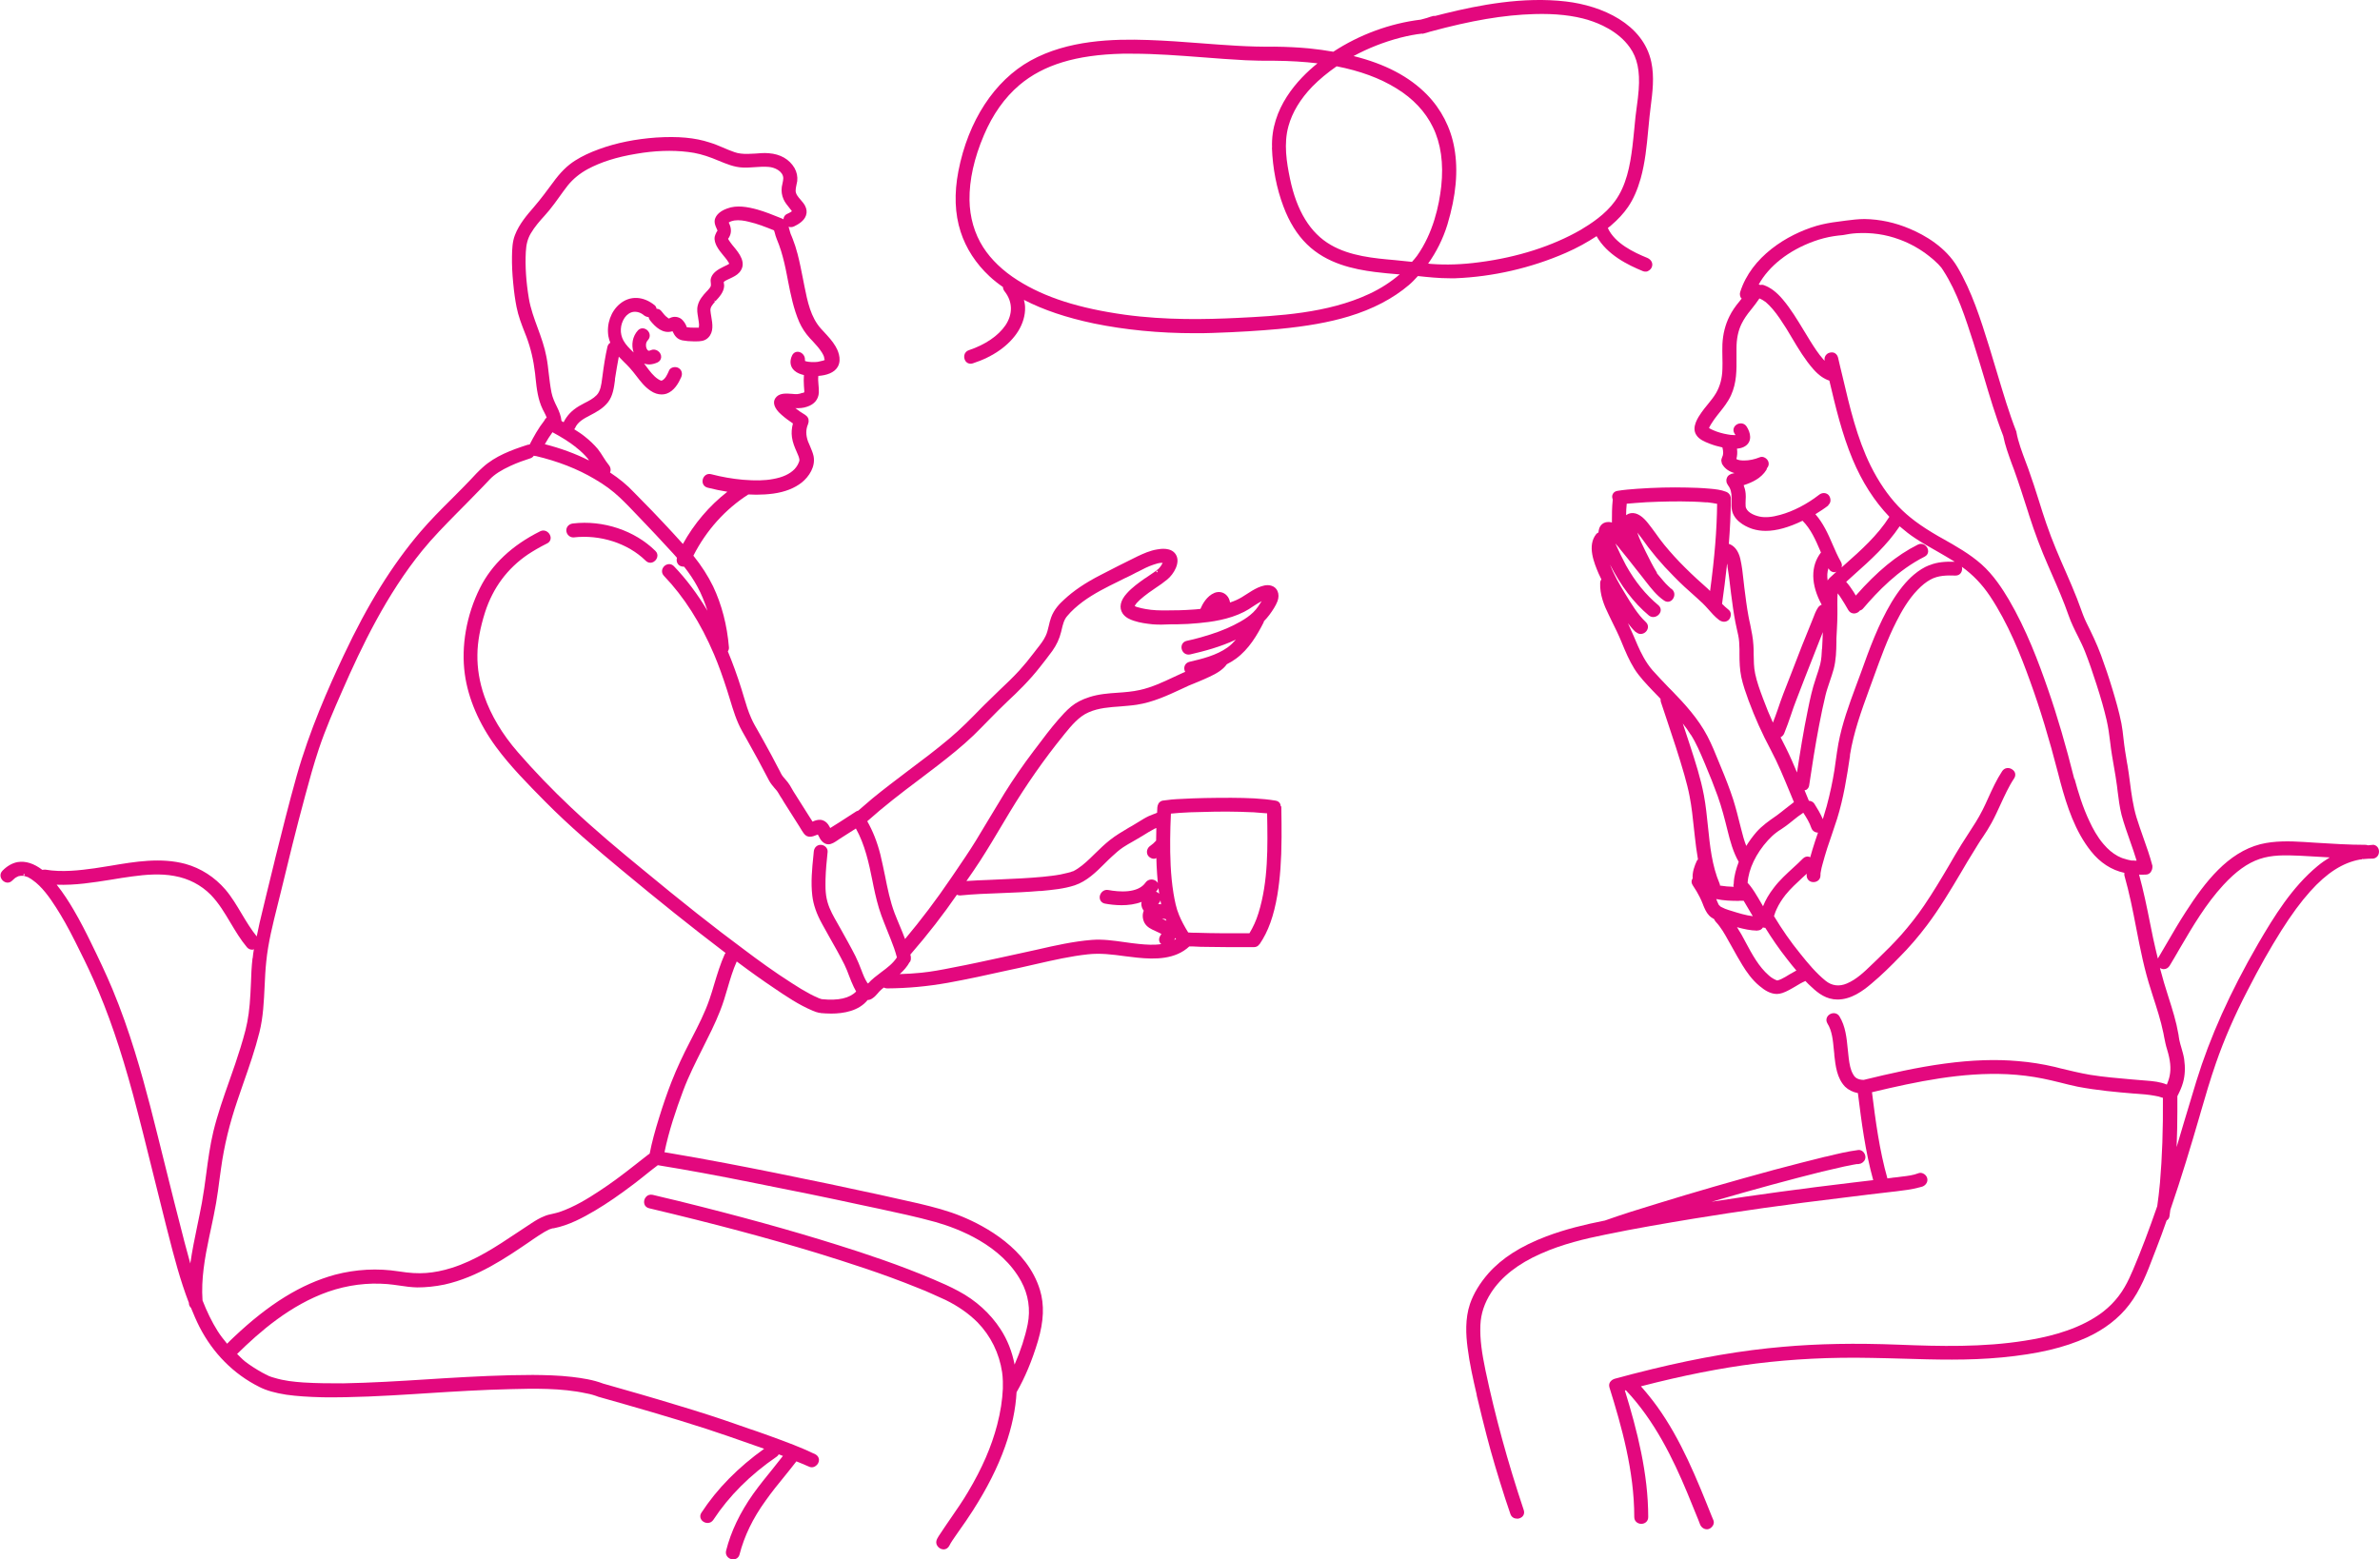 <?xml version="1.0" encoding="UTF-8"?>
<svg xmlns="http://www.w3.org/2000/svg" version="1.1" viewBox="0 0 192.73 126.3">
  <!-- Generator: Adobe Illustrator 29.5.1, SVG Export Plug-In . SVG Version: 2.1.0 Build 141)  -->
  <defs>
    <style>
      .st0 {
        fill: #e3087e;
      }
    </style>
  </defs>
  <g id="Layer_1" focusable="false">
    <path class="st0" d="M129.29,19.13c.84,1.5,2.52,2.33,3.77,2.84.06.02.12.03.18.03.07,0,.15,0,.22-.05.15-.07.28-.21.32-.37.08-.28-.07-.55-.38-.69-1.11-.45-2.63-1.18-3.2-2.42.08-.07.18-.14.26-.21.55-.47,1.02-.97,1.38-1.5.43-.63.76-1.39,1.02-2.3.36-1.29.49-2.63.61-3.92.04-.38.07-.75.11-1.12.03-.26.06-.52.09-.77.15-1.19.31-2.41.05-3.63-.66-3.09-4-4.56-6.91-4.9-3.49-.41-7.07.3-9.8.97-.28.07-.54.13-.79.2-.03,0-.09,0-.14,0-.18.04-.35.1-.52.16l-.07.02c-.15.04-.3.08-.44.12-2.48.3-4.96,1.21-7.08,2.6-.63-.11-1.27-.2-1.96-.27-.86-.08-1.78-.13-2.8-.14h-.03c-2,.03-4.02-.13-5.98-.28-1.38-.11-2.8-.21-4.21-.26-2.86-.1-6.52,0-9.54,1.67-2.92,1.62-5.05,4.88-5.84,8.95-.35,1.81-.29,3.46.18,4.91.43,1.34,1.24,2.59,2.34,3.61.33.31.7.6,1.09.87,0,.13.05.25.14.36.65.83.67,1.83.06,2.74-.59.86-1.64,1.57-2.95,2.01-.2.06-.34.21-.38.41-.04.2.02.43.18.57.09.08.21.12.33.12.06,0,.12-.01.18-.03,1.65-.53,2.96-1.46,3.68-2.62.37-.6.57-1.28.55-1.91,0-.2-.04-.4-.09-.61,1.56.81,3.43,1.44,5.66,1.91,2.53.52,5.28.79,8.18.79.46,0,.92,0,1.38-.02,2.14-.07,3.85-.18,5.4-.32,2.28-.22,4.09-.54,5.68-1.02,1.95-.59,3.59-1.45,4.88-2.55.26-.22.49-.47.72-.72.84.09,1.7.18,2.59.18.14,0,.29,0,.43,0,3.05-.12,6.15-.83,8.96-2.06.92-.4,1.74-.86,2.49-1.35h0ZM128.62,1.62c.85.26,2.42.89,3.36,2.22.61.85.83,1.91.72,3.42-.03.45-.09.9-.15,1.34-.04.29-.08.58-.11.86-.04.34-.07.68-.1,1.02-.05.47-.09.94-.15,1.41-.19,1.54-.49,3.14-1.41,4.4-.78,1.08-1.96,1.84-2.78,2.33-2.28,1.31-5.11,2.22-8.2,2.62-1.41.19-2.68.23-3.88.14-.09,0-.18-.02-.27-.03.66-.93,1.2-1.99,1.56-3.16.7-2.33.89-4.36.56-6.21-.29-1.64-1.06-3.13-2.22-4.32-1.43-1.46-3.4-2.49-5.94-3.12,1.17-.63,2.45-1.14,3.8-1.49.63-.16,1.21-.27,1.76-.33v.02s.14-.03.14-.03c.17-.04.33-.09.48-.14,3.35-.91,5.97-1.36,8.46-1.43,1.72-.05,3.15.11,4.38.48h0ZM114.34,21.21c-.46-.05-.91-.1-1.37-.14-1.7-.15-3.63-.32-5.2-1.23-1.66-.95-2.77-2.76-3.31-5.38-.27-1.31-.52-2.82-.12-4.25.31-1.12.96-2.19,1.93-3.2.58-.59,1.25-1.14,1.97-1.64,1.89.37,3.49.95,4.86,1.8,1.33.82,2.32,1.87,2.93,3.12.65,1.32.88,2.94.68,4.8-.17,1.55-.65,3.78-1.96,5.63-.12.17-.27.33-.41.49h0ZM103,11.96c.06,1.67.38,3.31.93,4.76.47,1.26,1.11,2.29,1.9,3.06,1.61,1.58,3.79,2.03,5.51,2.25.63.08,1.28.14,1.91.19.03,0,.07,0,.1,0-.71.61-1.53,1.15-2.48,1.59-3.38,1.58-7.42,1.78-10.66,1.94-2.49.12-5.79.2-9.13-.26-3.72-.52-6.48-1.4-8.67-2.79-1.19-.75-2.15-1.67-2.79-2.67-.71-1.11-1.09-2.43-1.11-3.83-.02-1.62.37-3.39,1.17-5.26.71-1.67,1.67-3.03,2.87-4.05,1.94-1.64,4.59-2.45,8.34-2.54.27,0,.54,0,.81,0,1.9,0,3.81.15,5.67.29,1.14.09,2.33.18,3.5.24.68.03,1.5.05,2.33.04,1.26.01,2.42.08,3.49.21-1.58,1.27-3.8,3.63-3.68,6.83Z"/>
    <path class="st0" d="M103.69,65.27s0-.08,0-.11c-.06-.17-.2-.28-.39-.31-1.14-.19-2.3-.22-3.59-.23-1.51,0-2.83.02-4.03.09-.58.02-1.08.07-1.54.14-.13.03-.25.11-.33.24-.01.01-.01.03-.02.05-.01.02-.02.05-.03.08-.02.04-.03.08-.03.13,0,.02,0,.03-.01.04,0,.15-.01.29-.02.44-.1.04-.19.09-.3.12-.12.05-.25.1-.37.15-.28.13-.55.3-.81.46-.09.06-.19.11-.28.17-.17.11-.35.21-.53.31-.52.31-1.05.62-1.53,1-.43.34-.82.72-1.2,1.09-.13.13-.26.26-.4.39-.38.36-.86.8-1.4,1.06-.03,0-.07,0-.09.02-.02,0-.05.02-.07.03-.09.02-.17.05-.27.07-.19.05-.38.09-.57.13-.47.09-.97.14-1.44.19-1.16.11-2.34.16-3.48.21-.29.01-.58.02-.87.04-.6.02-1.22.05-1.83.09.37-.52.74-1.07,1.1-1.62.64-.99,1.25-2.02,1.84-3.01l.55-.92c1.36-2.25,2.82-4.34,4.34-6.21l.11-.14c.57-.7,1.17-1.43,1.97-1.77.8-.35,1.69-.41,2.55-.47.44-.04.9-.07,1.35-.14,1.29-.2,2.46-.74,3.58-1.26.2-.09.4-.18.6-.28.26-.11.52-.22.78-.32.31-.13.62-.26.93-.41.51-.24,1.06-.54,1.39-1.01.26-.13.51-.28.74-.45,1.05-.77,1.72-1.92,2.24-2.94.01-.03.01-.06.02-.09.16-.17.31-.33.44-.51.28-.38.51-.73.66-1.11.11-.29.11-.59,0-.83-.09-.2-.25-.35-.47-.42-.38-.13-.77,0-1.1.14-.33.15-.63.34-.92.53-.27.18-.53.34-.81.47-.18.09-.36.14-.54.21-.04-.22-.12-.42-.28-.58-.25-.26-.62-.34-.98-.2-.63.26-.98.92-1.14,1.3-.25.03-.5.05-.71.06-.66.05-1.33.06-1.9.06-.67.01-1.24,0-1.83-.11-.21-.04-.43-.08-.65-.15-.06-.01-.11-.03-.14-.05-.04,0-.07-.03-.09-.05h0c.1-.19.21-.3.41-.49.23-.2.46-.39.71-.57.18-.13.37-.26.56-.39.32-.21.65-.44.95-.69.53-.43,1.11-1.39.69-2.04-.37-.58-1.22-.45-1.49-.4-.59.09-1.13.34-1.6.56l-.08.04c-.95.47-1.94.96-2.89,1.46-1.27.65-2.21,1.29-2.96,1.99-.4.36-.84.82-1.07,1.46-.08.22-.14.45-.19.68-.07.29-.13.56-.25.81-.18.39-.46.74-.73,1.08-.08.1-.16.2-.23.3-.41.54-.77.98-1.16,1.41-.52.57-1.09,1.11-1.64,1.63-.39.38-.8.77-1.19,1.16l-.24.24c-.83.85-1.69,1.73-2.62,2.51-1.07.9-2.21,1.76-3.32,2.59-.96.73-1.96,1.48-2.91,2.26-.34.29-.74.63-1.14.98-.05.02-.11.03-.16.06-.44.29-.89.58-1.33.86-.26.17-.52.33-.78.49h0s-.03-.07-.05-.1c-.14-.28-.34-.46-.56-.53-.24-.08-.48-.02-.65.04l-.17.07-.28-.44c-.32-.5-.64-1.01-.96-1.52-.2-.31-.41-.64-.6-.99-.1-.17-.23-.32-.36-.47-.14-.15-.26-.3-.35-.47l-.1-.2c-.23-.44-.46-.88-.69-1.31-.19-.35-.38-.69-.57-1.04l-.25-.45c-.07-.13-.15-.26-.22-.39-.2-.35-.42-.72-.58-1.09-.25-.55-.43-1.15-.6-1.72-.06-.21-.12-.42-.19-.63-.35-1.12-.72-2.13-1.11-3.07.06-.09.1-.2.09-.32-.15-1.8-.58-3.46-1.28-4.94-.41-.84-.94-1.67-1.6-2.49,1.05-2.06,2.58-3.76,4.45-4.96,0,0,.01,0,.02,0,.21,0,.42.02.62.02.48,0,.95-.03,1.39-.09.94-.13,1.72-.44,2.3-.9.58-.47,1.13-1.28.95-2.15-.06-.27-.17-.51-.27-.76-.06-.14-.12-.28-.18-.42-.18-.51-.18-.96,0-1.38.02-.05.03-.1.04-.15,0,0,0-.03.01-.04,0-.04,0-.08,0-.11,0-.04,0-.08-.01-.12,0-.03-.02-.06-.04-.09-.01-.03-.02-.06-.05-.09-.04-.06-.09-.1-.15-.14,0-.01-.01-.01-.02-.02-.33-.2-.58-.37-.8-.55.31.01.63,0,.96-.12.58-.19.91-.6.94-1.14.01-.23-.01-.44-.03-.65-.02-.24-.04-.47-.01-.7.66-.05,1.29-.25,1.57-.74.37-.64-.04-1.43-.18-1.66-.25-.43-.6-.8-.93-1.16-.09-.09-.17-.18-.25-.27-.83-.92-1.09-2.2-1.34-3.45l-.12-.61c-.13-.65-.26-1.33-.43-1.98-.12-.46-.25-.86-.4-1.24-.03-.06-.06-.13-.08-.2-.06-.13-.11-.25-.14-.38-.02-.08-.04-.15-.06-.22-.01-.06-.03-.11-.05-.17.14.04.29.04.44-.03.36-.17.82-.45.97-.89.09-.26.06-.52-.08-.79-.09-.17-.22-.32-.35-.47-.21-.24-.41-.47-.41-.75,0-.14.03-.28.06-.43.03-.11.05-.23.07-.34.04-.36-.03-.72-.22-1.06-.42-.71-1.14-1.13-2.1-1.2-.36-.03-.73,0-1.08.03-.39.02-.79.05-1.17,0-.34-.03-.67-.17-1-.3l-.45-.19c-.35-.15-.71-.3-1.08-.41-1.18-.39-2.55-.51-4.31-.4-1.68.12-3.24.43-4.63.94-.75.27-1.38.57-1.92.91-.67.42-1.23.98-1.83,1.81-.48.65-.99,1.34-1.56,2-.52.6-1.17,1.35-1.51,2.24-.21.54-.23,1.13-.24,1.75-.01.64.02,1.35.1,2.15.07.76.16,1.37.27,1.93.14.72.41,1.42.67,2.08l.13.33c.35.93.57,1.87.7,2.96l.04.39c.09.85.19,1.73.58,2.53.04.07.07.14.11.21.08.15.15.3.21.45-.09.07-.15.15-.19.25-.49.62-.86,1.3-1.19,1.94-.06,0-.13,0-.2.03-1.27.41-2.59.9-3.59,1.81-.35.31-.68.66-.99,1-.18.19-.35.37-.53.55-.35.36-.7.71-1.05,1.06-.84.83-1.7,1.7-2.48,2.61-2.3,2.7-4.28,5.89-6.23,10.04-1.22,2.59-2.75,6.04-3.8,9.75-.63,2.24-1.19,4.5-1.72,6.62l-.11.46c-.39,1.58-.79,3.22-1.17,4.82-.09.39-.16.74-.23,1.09-.46-.57-.84-1.2-1.21-1.82-.4-.67-.81-1.37-1.33-1.98-.87-1.01-1.98-1.72-3.22-2.07-2-.54-4.08-.19-6.09.15-.43.07-.85.14-1.27.2-1.23.17-2.65.34-4,.11-.08,0-.16,0-.24.02-.68-.52-1.36-.74-2.01-.63-.43.08-.85.32-1.22.7-.25.26-.18.59.02.79.2.2.53.26.78,0,.15-.15.24-.23.44-.32l.04-.02s.04,0,.06-.02c.01,0,.03,0,.01,0,.03,0,.08,0,.12-.02h.26c.08.03.16.05.24.08.01,0,.03,0,.06.02.02,0,.03,0,.05.02.03.02.05.03.07.04.09.05.18.1.27.17.76.52,1.4,1.42,1.91,2.22.5.78.99,1.64,1.57,2.8.46.92,1,1.99,1.48,3.08,1.18,2.64,2.19,5.59,3.19,9.28.57,2.13,1.11,4.3,1.63,6.41.34,1.39.69,2.78,1.04,4.17l.17.66c.48,1.89.98,3.81,1.69,5.65,0,.02,0,.04,0,.06.01.14.08.25.17.34.21.51.42,1.02.67,1.51,1.1,2.16,2.78,3.85,4.86,4.89.59.3,1.29.49,2.18.63.85.12,1.76.18,2.96.21,2.48.03,4.97-.11,7.38-.26l1.09-.07c2.2-.14,4.48-.28,6.72-.33,1.84-.05,4.14-.1,6.14.34.35.06.69.16,1.02.29h.01c2.93.83,5.81,1.65,8.68,2.58,1.15.37,2.3.78,3.42,1.17.42.14.85.3,1.28.45-2.09,1.5-3.81,3.23-5.08,5.18-.11.16-.12.35-.04.51.09.18.29.31.51.32h.03c.19,0,.36-.09.47-.26,1.26-1.92,2.98-3.64,5.11-5.1.08-.05.14-.12.18-.2.11.05.23.09.34.13-.28.35-.56.71-.83,1.05-.53.65-1.08,1.33-1.58,2.03-1.06,1.5-1.8,3.04-2.19,4.59-.09.36.15.62.42.69.05,0,.1.02.15.02.23,0,.45-.13.52-.41.38-1.47,1.06-2.9,2.11-4.35.48-.68,1.01-1.34,1.53-1.97.32-.39.64-.8.96-1.21.33.14.66.26.98.41.09.05.18.07.26.07.11,0,.21-.03.31-.1.18-.11.29-.32.28-.52-.01-.18-.12-.34-.29-.43-1.15-.56-2.38-1.01-3.56-1.44l-.61-.22c-.38-.14-.77-.27-1.16-.4-.37-.13-.75-.26-1.12-.39-1.39-.49-2.93-.99-4.84-1.56-1.89-.58-3.79-1.12-5.9-1.72-.81-.31-1.68-.44-2.51-.54-1.1-.13-2.22-.15-3.18-.16-2.4,0-4.85.13-7.21.27l-1.42.09c-2.21.14-4.49.28-6.74.32-1.02,0-2.12,0-3.21-.07-.81-.06-1.54-.13-2.36-.38-.15-.03-.31-.1-.45-.15h0s-.04-.02-.06-.03l-.05-.03c-.1-.04-.19-.09-.28-.14l-.12-.06c-.55-.31-1.02-.61-1.43-.93-.22-.18-.41-.39-.62-.59,1.85-1.82,4.31-3.96,7.37-5.04,1.59-.55,3.2-.75,4.8-.62.32.03.65.07.97.12.47.07.95.14,1.44.15.7,0,1.43-.07,2.21-.23,2.7-.6,4.99-2.17,7.01-3.55l.17-.12c.3-.2.62-.42.93-.6.12-.07.25-.14.38-.2.03,0,.05-.02.07-.02.02,0,.05-.02.08-.03.05-.02.09-.03.14-.04h.07c1.23-.24,2.39-.87,3.37-1.45.96-.57,1.96-1.26,3.16-2.17.42-.32.83-.65,1.24-.98.08-.06.15-.12.23-.18.07-.05.14-.11.21-.16.03-.02.06-.04.09-.07.02-.01.03-.03.05-.04h0s.05-.04.08-.06c2.34.38,4.85.84,7.86,1.45,3.1.61,5.88,1.18,8.5,1.75.5.11,1.01.21,1.51.32,1.52.33,3.09.66,4.6,1.08,1.91.54,5.35,1.87,6.95,4.8.59,1.08.77,2.29.53,3.49-.21,1.03-.56,2.11-1.06,3.26-.2-1.04-.58-2.01-1.14-2.87-.82-1.26-1.99-2.33-3.4-3.08-.66-.36-1.37-.67-2.03-.95-2.75-1.17-5.56-2.1-7.7-2.77-3.84-1.21-7.97-2.35-12.99-3.59-.34-.08-.67-.16-1.01-.24-.35-.08-.69-.17-1.04-.25-.2-.04-.4.01-.53.16-.15.16-.2.39-.14.59.05.17.2.3.39.34,5.23,1.24,9.53,2.39,13.55,3.61,2.46.76,5.36,1.68,8.21,2.84.5.19.78.32,1.23.52.34.15.68.31,1.02.46,1.05.52,1.89,1.12,2.58,1.81,1.07,1.1,1.76,2.5,1.99,4.04.03.17.05.49.06.73,0,.21,0,.4,0,.6-.04.93-.19,1.89-.46,2.93-.46,1.77-1.23,3.54-2.35,5.42-.43.73-.92,1.44-1.39,2.12-.29.42-.58.84-.86,1.27-.09.13-.19.28-.27.44-.09.19-.09.39.03.56.11.17.31.28.5.28h.03c.18-.01.34-.12.43-.29.14-.28.33-.55.52-.82.06-.08.12-.17.18-.26.48-.67.86-1.23,1.2-1.76,1.16-1.81,2.02-3.51,2.62-5.2.56-1.59.86-3.06.93-4.4.68-1.18,1.26-2.57,1.73-4.14.48-1.63.53-2.95.16-4.16-1.02-3.32-4.41-5.15-6.33-5.94-1.11-.46-2.24-.75-3.49-1.05-1.05-.24-2.11-.48-3.17-.71-2.65-.58-5.43-1.16-8.5-1.78-2.35-.47-5.44-1.08-8.55-1.6l-.36-.06c.35-1.71.92-3.4,1.51-4.98.44-1.18,1.02-2.32,1.57-3.42.49-.98,1.01-1.99,1.42-3.04.24-.6.43-1.24.61-1.86.21-.72.43-1.46.74-2.15,1.12.84,2.09,1.53,3.03,2.16.93.63,1.98,1.35,3.13,1.83.19.08.36.14.52.17.03,0,.05,0,.08,0,.02,0,.03.02.05.02h0c.24.02.53.04.84.04,1,0,2.24-.21,2.95-1.1.14,0,.28-.05.41-.15.17-.11.29-.26.41-.39.04-.05.08-.09.12-.14.11-.12.24-.23.37-.33.08.04.16.07.27.07,1.65-.01,3.26-.16,4.9-.45,1.6-.29,3.21-.64,4.77-.99l.98-.21c.48-.11.96-.22,1.45-.33,1.36-.31,2.76-.63,4.16-.78,1-.11,1.96.01,2.98.15.34.04.67.08,1.01.12,1.46.15,3.09.15,4.22-.91h.24c.43.03.88.04,1.32.04h0c1,.02,2.01.02,2.99.02h.68c.21,0,.35-.1.44-.23.01-.01.03-.02.04-.04.68-1,1.13-2.25,1.42-3.95.22-1.34.33-2.78.34-4.68,0-.78,0-1.53-.02-2.42,0-.05-.02-.09-.03-.13h0ZM93.67,46.36c-.05-.06-.03-.14,0-.17l.08.12-.05.04s-.01,0-.02,0ZM96.22,75.53c-.31-.5-.56-.97-.74-1.41-.23-.54-.35-1.16-.45-1.75-.25-1.53-.28-3.08-.27-4.4,0-.66.03-1.36.06-2.07h.02c.16-.02.31-.03.47-.04l.23-.02c.55-.04,1.14-.06,1.8-.07,1.45-.05,2.77-.04,4.04.02h.08c.29.02.59.04.89.07.1.01.18.01.26.02.05,2.71.1,5.5-.7,8.08-.19.62-.44,1.15-.73,1.63-1.4.01-2.88.01-4.38-.04-.18,0-.36,0-.56-.02h-.02ZM70.24,79.62c-.09-.15-.18-.3-.25-.46-.09-.2-.17-.41-.25-.62-.14-.36-.29-.74-.47-1.1-.38-.75-.8-1.49-1.2-2.21-.16-.28-.31-.55-.47-.83-.32-.58-.59-1.12-.7-1.85-.02-.11-.04-.37-.05-.55,0-.23-.01-.48,0-.79.02-.73.09-1.46.17-2.21.01-.13-.03-.26-.13-.37-.11-.13-.28-.2-.43-.2-.3,0-.53.22-.56.54l-.03.32c-.11,1.07-.22,2.18-.09,3.27.09.73.34,1.46.8,2.29.19.35.39.7.59,1.06.41.72.83,1.46,1.21,2.22.15.3.27.62.39.94.11.29.23.59.37.88.06.12.12.24.19.36-.52.54-1.44.76-2.78.62-.01,0-.03,0-.04-.01-.04,0-.08-.03-.09-.03-.03-.01-.06-.02-.08-.03-.02,0-.03,0-.06-.02-.01,0-.04-.02-.06-.03h0c-.2-.08-.4-.18-.61-.29-.47-.25-.96-.54-1.49-.89-1.4-.89-2.73-1.86-3.83-2.69-2.46-1.82-5.1-3.91-8.3-6.56-1.77-1.45-3.81-3.15-5.74-4.97-1.56-1.47-3.01-2.98-4.31-4.48-1.27-1.46-2.18-2.99-2.72-4.54-.39-1.12-.58-2.26-.56-3.37.01-1.04.22-2.16.62-3.43.64-1.98,1.81-3.55,3.47-4.68.44-.29.93-.58,1.55-.89.27-.13.37-.42.23-.7-.13-.26-.45-.45-.78-.29h0c-2.29,1.14-3.93,2.69-4.88,4.59-1.1,2.19-1.54,4.73-1.23,6.98.27,1.98,1.15,4.02,2.52,5.89,1.16,1.58,2.58,3.01,3.95,4.4,2.03,2.06,4.25,3.93,6.16,5.52,3.04,2.53,5.75,4.7,8.29,6.63.07.05.13.1.2.15-.02.03-.05.05-.07.09-.35.78-.6,1.6-.84,2.39-.12.42-.25.84-.39,1.25-.37,1.09-.91,2.14-1.43,3.15l-.17.33c-.51.99-1.03,2.07-1.48,3.22-.36.92-.69,1.88-1.01,2.92-.33,1.06-.58,1.97-.76,2.9-.05.04-.09.07-.14.1l-.09.07c-.2.15-.39.31-.59.46l-.33.26c-1.1.87-2.01,1.54-2.88,2.11-.95.63-2.08,1.33-3.3,1.74-.16.05-.33.09-.5.13-.23.05-.48.1-.7.2-.36.14-.68.33-1.06.58-.39.25-.77.51-1.15.76-1.65,1.1-3.35,2.24-5.3,2.85-.73.23-1.4.36-2.06.41-.65.05-1.34.01-2.22-.13-1.74-.27-3.47-.17-5.16.27-2.73.75-5.34,2.35-8.21,5.07-.18.17-.36.34-.53.52-.26-.32-.52-.64-.75-1-.5-.79-.9-1.64-1.24-2.51-.12-1.72.18-3.43.55-5.18l.14-.65c.14-.67.29-1.36.41-2.06.11-.64.2-1.3.28-1.94.04-.29.08-.57.12-.86.25-1.82.69-3.64,1.35-5.57.15-.45.31-.9.46-1.34.47-1.34.95-2.72,1.3-4.12.31-1.24.36-2.52.42-3.75.03-.64.06-1.31.13-1.96.15-1.53.54-3.07.91-4.55.09-.36.18-.73.27-1.09.6-2.49,1.25-5.14,1.97-7.8.33-1.23.69-2.54,1.11-3.8.54-1.61,1.22-3.17,1.88-4.67,1.59-3.64,3.6-7.83,6.49-11.39.86-1.06,1.83-2.04,2.76-2.99l.12-.12c.29-.29.58-.59.87-.88.4-.41.81-.82,1.21-1.24.11-.12.23-.24.34-.36l.17-.18c.39-.41.93-.75,1.69-1.1.54-.25,1.11-.45,1.61-.61.12-.04.21-.12.27-.21.03,0,.06.03.1.03h.03s.01,0,.02,0c0,0,.01,0,.02,0,1.77.42,3.37,1.04,4.75,1.86.78.45,1.46.95,2.04,1.5.49.46.96.96,1.42,1.44.2.22.4.43.61.64.6.62,1.2,1.27,1.78,1.9l.51.55c.11.12.21.24.31.35-.07.27.02.52.24.65.08.04.18.07.28.07.02,0,.04,0,.06,0,.42.54.78,1.07,1.07,1.61.34.62.6,1.28.82,1.96-.81-1.35-1.71-2.56-2.72-3.61-.25-.25-.58-.19-.78,0-.2.2-.27.53-.02.79,1.61,1.68,2.97,3.81,4.05,6.35.37.87.71,1.82,1.06,2.91.08.25.15.49.23.74.26.86.53,1.76.99,2.58l.4.71c.6,1.07,1.21,2.18,1.78,3.29.12.22.27.4.42.58.13.14.25.28.34.44.09.16.18.31.28.45l.16.27c.41.65.82,1.3,1.23,1.94l.11.18c.08.14.17.27.25.39.31.46.75.28,1.07.15.03-.01.06-.02.09-.03.01.02.03.05.04.08l.03.05c.11.25.37.66.78.66.27,0,.54-.19.75-.33.05-.04.09-.07.13-.09.46-.29.91-.58,1.35-.86.73,1.31,1.05,2.79,1.34,4.24l.09.45c.16.76.35,1.58.63,2.35.13.36.28.72.42,1.08.09.22.17.44.26.65l.08.2c.19.47.37.97.5,1.47-.31.48-.78.84-1.27,1.2-.37.28-.76.57-1.07.92,0-.01-.01-.03-.02-.04h0ZM66.82,29.13l-.09.05s-.02,0-.04.02c-.15.04-.31.08-.47.11-.31.04-.7.02-.94-.04l-.1-.04.02-.06h-.02c.03-.27-.13-.51-.35-.62-.28-.13-.56-.03-.69.25-.22.46-.15.92.19,1.22.22.2.51.3.77.36-.02.29-.02.57,0,.86.01.14.02.27.03.42,0,.03,0,.08,0,.12h0s0,0,0,0h-.01s-.02,0-.02,0l-.04.04s-.02,0-.04,0h-.04c-.13.05-.27.09-.4.1-.13.01-.29,0-.47-.02-.43-.03-.91-.07-1.22.23-.15.15-.22.32-.21.51.02.38.35.74.62.97.28.25.59.47.91.69-.1.38-.13.74-.08,1.11.06.44.23.84.39,1.2l.02.05c.1.23.22.48.19.67,0,.04-.09.23-.14.33-.08.14-.16.24-.25.34-.38.39-.94.66-1.74.8-.68.13-1.43.14-2.44.06-.87-.08-1.73-.23-2.57-.45-.35-.09-.61.14-.68.42-.07.26.04.58.39.67.56.14,1.08.25,1.6.33-1.47,1.15-2.69,2.58-3.6,4.23-.53-.59-1.08-1.19-1.62-1.76l-.18-.19c-.42-.46-.86-.9-1.29-1.34-.29-.3-.59-.6-.88-.9-.54-.58-1.18-1.1-1.93-1.6.09-.19.05-.43-.11-.62-.16-.19-.29-.4-.43-.62-.14-.22-.28-.45-.45-.66-.3-.36-.67-.71-1.09-1.04-.26-.21-.54-.38-.82-.56.02-.04.06-.06.07-.1.21-.5.72-.77,1.2-1.02.54-.28,1.09-.58,1.48-1.09.38-.5.47-1.17.55-1.77v-.1c.1-.59.19-1.2.31-1.8.14.14.28.28.41.42.16.16.32.31.47.48.19.21.37.44.54.66.33.43.67.88,1.15,1.2.29.2.6.3.9.3.13,0,.26-.02.39-.06.63-.22.98-.86,1.19-1.33.13-.29.05-.6-.21-.75-.13-.08-.31-.1-.47-.05-.15.05-.26.14-.31.27l-.02.05c-.12.27-.27.6-.52.73-.01,0-.03,0-.04.02-.02,0-.04-.01-.06,0-.07-.02-.12-.05-.22-.11-.4-.25-.7-.67-1-1.07-.05-.07-.1-.13-.15-.2.13.04.26.07.4.07.22,0,.45-.06.68-.16.17-.08.28-.23.3-.41.02-.2-.09-.41-.27-.53-.18-.12-.39-.14-.58-.05-.08.04-.14.05-.19.03-.06-.03-.11-.11-.14-.17-.08-.2-.08-.48.1-.67.25-.27.17-.61-.03-.8-.2-.19-.53-.25-.77,0h0c-.44.48-.56,1.17-.35,1.79-.32-.31-.62-.6-.82-.96-.32-.58-.28-1.29.09-1.85.19-.27.44-.44.72-.48.29-.03.6.06.86.29.11.08.24.13.36.13.02.09.06.19.12.27h0c.44.55,1.04,1.12,1.82.88.17.36.35.64.8.74.28.05.59.08.91.08h.18c.3,0,.71,0,1-.3.46-.46.35-1.12.25-1.7-.03-.18-.06-.35-.07-.5-.02-.27.18-.49.38-.72l-.11-.1.14.06c.3-.32.67-.72.7-1.21,0-.08,0-.15-.02-.21,0-.05-.02-.12-.01-.13.09-.09.23-.15.35-.21l.15-.07c.27-.13.56-.26.77-.5.64-.74-.03-1.56-.48-2.1l-.1-.12c-.13-.16-.22-.3-.3-.42-.02-.03-.03-.06-.04-.09,0-.01.01-.02.02-.02.02-.03.04-.05.05-.07.22-.36.21-.78-.02-1.22.01,0,.02,0,.04-.02.11-.07.25-.11.4-.14.4-.06.82.01,1.18.1.7.16,1.39.43,2.05.7.02.07.04.13.06.19.04.17.09.34.16.51.13.31.25.64.35.96.2.65.35,1.32.47,1.95l.09.47c.22,1.12.45,2.28.92,3.36.21.46.47.87.86,1.3.07.08.14.15.21.22.27.29.54.59.75.92.09.14.18.3.2.47,0,.03,0,.06,0,.1h0ZM46.64,36.23c.4.31.72.62.97.93.03.04.06.09.09.14-1.11-.56-2.32-1-3.58-1.32.19-.34.4-.67.62-.97.72.39,1.34.77,1.91,1.22ZM91.17,46.8c.29-.14.58-.28.87-.44l.11-.05c.4-.21.82-.43,1.25-.57.21-.07.4-.13.59-.15.05,0,.1,0,.16,0,0,0,0,.02-.01.03-.08.15-.16.27-.24.36-.05.07-.12.12-.15.15,0,0-.02,0-.03.02-.03,0-.05.03-.06.04h0s-.15.12-.15.12c-.24.17-.48.33-.73.5l-.07.04c-.51.36-1.04.74-1.46,1.21-.53.58-.65,1.16-.34,1.63.23.34.62.5.9.59.5.17,1.06.24,1.54.29.48.04.97.02,1.44,0,.16,0,.32,0,.47,0,.65-.01,1.25-.04,1.82-.1.98-.09,2.43-.28,3.66-.91.26-.13.51-.29.74-.45.22-.14.46-.3.69-.42-.1.15-.19.3-.29.44-.46.68-1.22,1.13-1.98,1.51-.74.37-1.58.68-2.64.98-.4.12-.81.21-1.17.29-.34.08-.46.39-.4.65.06.28.32.52.68.45,1.13-.26,2.46-.61,3.71-1.2-.2.23-.42.45-.67.63-.91.65-2.07.93-3.1,1.17-.34.09-.46.4-.39.67.01.05.03.1.06.14-.06.03-.11.05-.17.07-.26.12-.52.24-.78.36-.87.41-1.77.83-2.73,1.04-.58.13-1.19.18-1.78.22-.76.05-1.54.11-2.29.35-.6.19-1.09.44-1.49.77-.41.34-.75.73-1.04,1.06-.63.72-1.22,1.51-1.79,2.27l-.17.22c-.93,1.23-1.71,2.37-2.39,3.46-.42.68-.83,1.36-1.24,2.05-.36.6-.72,1.21-1.09,1.81-.54.88-1.14,1.75-1.71,2.59l-.3.44c-1.2,1.77-2.43,3.39-3.72,4.93-.13-.36-.28-.71-.42-1.05-.14-.34-.29-.69-.42-1.03-.37-.98-.58-2.02-.78-3.03-.12-.57-.24-1.16-.38-1.74-.26-1.02-.61-1.9-1.06-2.69,1.33-1.19,2.76-2.29,4.16-3.34.5-.38,1.01-.77,1.51-1.15,1.02-.79,2.01-1.58,2.93-2.46.43-.42.84-.84,1.25-1.26.48-.49.98-1,1.49-1.48.84-.78,1.8-1.72,2.63-2.78.33-.42.68-.86,1.02-1.33.34-.48.57-.97.71-1.54l.04-.17c.1-.42.19-.82.46-1.12.34-.41.77-.79,1.25-1.15.91-.67,1.94-1.18,2.92-1.66.18-.09.36-.18.54-.27h0ZM73.7,77.91s.02-.09.04-.13c0-.02.02-.04.02-.07,0-.04,0-.08,0-.11,0-.04,0-.07,0-.11-.01-.06-.03-.11-.04-.17,1.44-1.66,2.67-3.25,3.77-4.85.07.03.15.06.22.06h.04c1.1-.11,2.23-.15,3.32-.19,1.01-.04,2.05-.08,3.07-.17h.15c.92-.09,1.86-.17,2.74-.46.98-.33,1.73-1.07,2.45-1.79.19-.19.37-.37.56-.54.28-.26.58-.53.91-.75.25-.16.51-.32.77-.46.14-.09.29-.17.43-.25.14-.09.28-.17.42-.25.29-.18.59-.37.9-.53.05-.03.11-.05.17-.07,0,.34-.02.69-.02,1.02-.14.16-.31.31-.47.42-.26.17-.35.51-.2.77.08.13.22.23.39.27.04,0,.08.01.12.01.07,0,.12-.03.18-.06,0,.2.01.41.02.61.02.47.06.94.1,1.41-.04-.07-.09-.12-.16-.17-.24-.17-.62-.16-.83.13-.62.9-2.16.77-3.02.61-.36-.07-.63.2-.69.49-.05.3.12.55.41.61.38.07.85.13,1.36.13.53,0,1.1-.07,1.62-.27,0,.04-.03.09-.03.14,0,.23.08.42.2.58,0,.01-.01.02-.01.02-.12.3-.09.66.07.96.2.36.55.51.88.66l.17.08c.11.05.24.11.32.16-.01.03-.03.05-.04.06-.03.04-.05.08-.07.11-.1.18-.11.37-.01.54.03.05.07.07.11.11-.58.09-1.21.05-1.8-.01-.39-.04-.8-.09-1.19-.15-.86-.12-1.75-.25-2.63-.18-1.49.12-2.97.45-4.4.78-.41.09-.82.18-1.23.27-.55.12-1.1.24-1.65.36-1.3.28-2.65.58-3.98.83-.89.18-1.75.34-2.56.42-.56.06-1.14.09-1.74.11.32-.29.6-.6.81-.99h0ZM94.09,74.41c.1,0,.2.02.3.03.02.05.05.1.07.14-.11-.05-.21-.1-.32-.15,0,0-.05-.02-.05-.02ZM93.96,72.88c.02.13.04.25.07.37-.08-.02-.17-.03-.25-.04.06-.05.12-.11.16-.19.02-.04.02-.09.03-.14ZM93.87,72.39c-.07-.08-.15-.13-.26-.16.04-.05.09-.1.13-.16.03-.04.05-.09.07-.14.02.15.04.31.06.46h0ZM95.18,75.97s.03.06.05.09c-.04.03-.09.05-.14.07.03-.05.06-.1.09-.16ZM63.46,17.64s0,.08-.01.12c0,0-.02,0-.03-.01-.02,0-.03-.02-.05-.03l-.2-.08c-.6-.24-1.21-.49-1.85-.67-.77-.21-1.66-.38-2.44-.08-.28.1-.77.33-.95.76-.09.19-.08.42.02.67.03.07.06.14.09.21l.06.14s0,.01,0,.02c-.03.03-.06.08-.09.14-.06.12-.1.22-.13.33-.06.3.06.57.15.76.14.27.33.51.52.74.06.07.13.15.19.23.1.12.2.26.28.4.01.03.02.05.03.07-.04.04-.12.08-.18.11-.09.05-.18.09-.27.13-.07.03-.13.06-.19.1-.46.23-.75.51-.84.85-.04.13-.02.25-.01.36.01.1.02.19,0,.26-.04.12-.16.24-.26.36l-.07.07c-.28.3-.62.68-.73,1.16-.08.32-.02.64.03.94l.02.14c.03.16.05.32.06.47,0,.07-.01.16-.02.23-.13,0-.27,0-.41,0-.17,0-.36,0-.5-.03-.03,0-.06-.01-.08-.02h0c-.05-.24-.26-.51-.41-.64-.27-.21-.61-.23-.87-.12h0l-.13.06h-.03s0,0,0,0h-.03s-.05-.05-.08-.07c-.17-.11-.32-.3-.46-.48l-.05-.06c-.08-.1-.21-.16-.35-.17,0,0-.02.01-.02.01-.02-.12-.07-.22-.15-.29-.92-.75-2-.8-2.82-.12-.73.6-1.1,1.64-.93,2.64.03.19.09.35.15.51-.11.07-.19.17-.23.32-.18.79-.3,1.59-.4,2.36l-.03.22c-.06.48-.13,1.02-.44,1.34-.28.29-.65.48-1.01.66-.14.07-.27.14-.4.22-.6.35-1,.78-1.27,1.32-.06-.03-.12-.07-.17-.1-.04-.42-.2-.8-.37-1.15-.18-.36-.35-.72-.44-1.15-.1-.5-.16-1.02-.22-1.52-.05-.45-.1-.91-.19-1.37-.15-.81-.43-1.59-.71-2.35-.28-.76-.57-1.55-.71-2.37-.23-1.37-.31-2.64-.25-3.78.03-.62.15-1.07.4-1.5.31-.53.72-1,1.13-1.45.13-.15.25-.29.37-.43.29-.35.56-.73.82-1.09.22-.3.44-.62.68-.92.44-.54.97-.97,1.61-1.32,1.06-.57,2.34-.98,3.92-1.24,1.49-.26,2.91-.31,4.21-.15.64.07,1.28.24,1.96.5.18.07.35.14.52.21.61.25,1.24.52,1.93.55.33.02.67-.01.99-.03.37-.03.75-.05,1.12-.02.48.03,1.17.34,1.19.91,0,.13-.03.26-.06.41-.02.1-.04.19-.06.29-.05.36,0,.69.14,1.01.12.27.31.5.49.72l.05.07c.05.05.09.1.13.17,0,0,0,.01.01.01-.09.07-.19.12-.31.18l-.09.04c-.12.06-.22.16-.26.3h0ZM20.45,77.61c-.08.68-.11,1.38-.13,2.05-.01.27-.02.55-.04.82-.06,1.21-.19,2.13-.4,2.96-.25.97-.56,1.93-.83,2.73-.16.46-.32.92-.48,1.38-.47,1.33-.95,2.7-1.29,4.09-.27,1.13-.43,2.3-.58,3.44-.1.77-.21,1.57-.35,2.34-.12.64-.25,1.28-.38,1.9-.21.99-.41,2-.56,3.02-.17-.6-.33-1.21-.49-1.81l-.07-.28c-.5-1.9-.98-3.85-1.45-5.73-.4-1.61-.81-3.27-1.23-4.9-.69-2.64-1.65-6.11-3.06-9.49-.53-1.27-1.11-2.48-1.76-3.81-.38-.78-.85-1.71-1.39-2.63-.38-.65-.84-1.37-1.37-2.03,1.49.06,2.97-.18,4.42-.41.55-.09,1.13-.19,1.69-.26,1.1-.15,2.28-.25,3.41-.04,1.15.2,2.17.73,2.96,1.53.65.67,1.13,1.48,1.6,2.27.4.67.81,1.36,1.33,1.98.11.12.24.19.39.19.03,0,.06,0,.09,0,.03-.01.05-.03.08-.04-.04.25-.08.5-.1.74ZM1.91,70.93v-.14s0,0,0,0c.03,0,.07.02.1.03-.02.06-.06.1-.1.11Z"/>
    <path class="st0" d="M192.18,68.43c-.14,0-.28.03-.42.04-.06-.02-.12-.04-.19-.04-1.35,0-2.72-.09-4.05-.17l-.92-.06c-1.16-.07-2.39-.11-3.56.18-2.63.68-4.46,3.03-6.04,5.48-.53.82-1.03,1.67-1.51,2.5-.25.43-.5.85-.75,1.28-.13-.54-.26-1.08-.38-1.64-.08-.39-.16-.79-.24-1.18-.26-1.31-.54-2.67-.9-3.98.06,0,.12.01.19.01.12,0,.24-.01.36-.01.17,0,.29-.08.38-.18,0,0,.01,0,.01-.01h0s.05-.08.07-.13c.04-.08.07-.16.07-.26,0-.01,0-.02,0-.03h0s0-.08,0-.11c-.2-.77-.47-1.53-.73-2.26-.19-.54-.39-1.11-.56-1.66-.28-.94-.41-1.91-.53-2.85-.06-.46-.12-.93-.2-1.39l-.03-.15c-.11-.65-.22-1.32-.29-1.98-.05-.44-.09-.83-.17-1.24-.19-.96-.47-1.91-.71-2.71-.3-1-.62-1.94-.94-2.81-.35-.94-.77-1.81-1.17-2.61-.21-.42-.37-.88-.53-1.32-.08-.22-.16-.44-.25-.67-.27-.69-.56-1.36-.86-2.05-.57-1.29-1.15-2.63-1.62-4.01-.21-.6-.4-1.21-.59-1.82-.27-.86-.56-1.76-.87-2.62-.07-.19-.14-.37-.21-.56-.29-.78-.6-1.58-.75-2.4,0,0,0-.01,0-.01,0,0,0,0,0-.02-.6-1.53-1.07-3.13-1.54-4.69-.2-.67-.4-1.35-.61-2.02l-.07-.23c-.68-2.18-1.39-4.43-2.56-6.41-.95-1.61-2.62-2.58-3.86-3.1-1.17-.5-2.41-.77-3.66-.79-.53,0-1.04.07-1.53.13-.2.03-.39.06-.59.08-.67.08-1.23.19-1.76.34-2.4.71-5.28,2.49-6.19,5.36-.06.2,0,.35.04.44.02.04.05.06.08.09-.06.07-.12.15-.17.22-.34.4-.62.81-.82,1.22-.34.68-.53,1.44-.57,2.26-.02.36,0,.73,0,1.08,0,.31.02.62,0,.93-.02.75-.19,1.38-.51,1.94-.19.33-.45.64-.69.94-.17.21-.34.41-.49.63-.27.39-.83,1.19-.43,1.82.23.38.69.56,1.07.71.33.13.68.23,1.05.31.08.33.09.58-.02.79-.04.09-.06.17-.07.25,0,.06.01.12.03.17,0,.02,0,.04.01.05.01.03,0,.06.03.09.23.4.59.61,1,.73-.07.01-.13.03-.19.05h-.06s-.02.03-.04.03h0c-.16.06-.27.16-.32.29-.01.03-.02.06-.03.09,0,.03-.01.05-.02.08,0,.05,0,.1.01.16,0,.01,0,.01,0,.02,0,0,0,0,0,0,.01.05.03.1.06.15,0,0,0,0,.01.02.02.03.03.06.05.09.21.27.3.59.29,1.02,0,.06,0,.13,0,.2-.01.29-.03.59.05.89.26.94,1.35,1.34,1.67,1.44.33.1.68.15,1.05.15.87,0,1.86-.28,2.98-.82.67.67,1.06,1.56,1.43,2.43.02.05.04.1.06.14-.85,1.09-.83,2.61.06,4.23-.11.04-.21.11-.29.22-.18.27-.3.58-.41.88-.03.09-.07.17-.1.25-.27.66-.54,1.32-.8,1.98-.3.77-.6,1.54-.89,2.3-.21.53-.41,1.06-.62,1.59-.16.41-.3.83-.44,1.24-.12.36-.26.72-.4,1.09-.27-.59-.54-1.24-.79-1.92l-.03-.08c-.24-.64-.48-1.3-.62-1.97-.11-.52-.11-1.06-.12-1.58,0-.24,0-.48-.02-.72-.03-.57-.15-1.13-.26-1.68-.05-.22-.1-.44-.14-.67-.14-.74-.23-1.5-.33-2.27-.02-.2-.05-.4-.07-.61-.06-.58-.13-1.19-.26-1.76-.15-.65-.48-1.07-.93-1.22.09-1.18.16-2.41.16-3.65,0-.02,0-.03,0-.04,0-.06-.01-.12-.04-.18,0,0,0-.02,0-.02-.06-.14-.18-.27-.35-.33-.41-.16-.86-.21-1.33-.25-.65-.06-1.3-.08-1.85-.09-1.27-.03-2.58,0-4.01.1-.53.04-1.07.08-1.61.17-.19.03-.33.14-.39.31-.05.12-.03.26.02.39-.07.63-.07,1.25-.07,1.86-.08-.02-.17-.04-.26-.04h-.03c-.27,0-.49.11-.63.31-.11.15-.15.34-.17.54-.07.03-.13.07-.18.13-.76.95-.16,2.36.2,3.21.07.15.14.31.22.46-.06.08-.1.17-.1.29-.04.94.32,1.83.69,2.57.09.19.18.37.27.56.26.52.53,1.07.76,1.63l.02.05c.3.73.61,1.47,1.04,2.16.41.64.95,1.2,1.46,1.74l.57.59s.06.06.08.09c0,.07,0,.15.02.23.17.51.34,1.02.51,1.53.48,1.43.97,2.9,1.39,4.37.18.64.33,1.21.43,1.75.17.86.26,1.74.35,2.59l.07.63c.07.64.15,1.28.26,1.9-.03.04-.06.06-.09.11-.19.41-.38.92-.34,1.44-.01.02-.03.03-.04.05-.08.16-.06.34.05.5.23.34.41.65.56.95.09.18.17.35.25.56l.04.11c.12.28.24.58.47.82.12.13.26.22.41.3.02.07.07.14.13.21h0c.41.44.72.98,1.01,1.51l.3.53c.27.49.55.99.85,1.48.32.52.77,1.18,1.38,1.68.38.32.86.65,1.41.65.14,0,.29-.03.45-.08.38-.13.72-.34,1.05-.53.27-.17.53-.32.81-.44.16.17.32.33.49.48.56.53,1.21,1.02,2.11,1.02,1.1,0,2.05-.69,2.75-1.29.82-.68,1.61-1.47,2.28-2.16.79-.79,1.53-1.66,2.21-2.56,1.02-1.35,1.9-2.83,2.75-4.26l.53-.9c.29-.48.59-.97.89-1.45.12-.19.24-.38.37-.56.24-.36.48-.73.69-1.12.27-.49.5-1,.73-1.5.33-.71.66-1.45,1.1-2.11.17-.26.11-.56-.16-.73-.24-.17-.61-.16-.81.15-.45.68-.79,1.43-1.12,2.15-.15.34-.3.67-.47,1-.33.66-.74,1.29-1.14,1.9-.19.3-.38.59-.57.89-.34.55-.67,1.11-.99,1.67-.64,1.09-1.31,2.21-2.03,3.27-.57.84-1.19,1.62-1.83,2.35-.61.69-1.27,1.34-1.92,1.97l-.47.45c-.62.6-1.25,1.21-2.03,1.54-.63.27-1.23.19-1.74-.23-.76-.62-1.41-1.4-2.01-2.15-.8-.98-1.52-2.02-2.15-3.07,0,0,0,0,0-.01,0-.03.02-.06.03-.09.05-.16.1-.31.17-.45.19-.42.44-.81.73-1.18.41-.51.91-.96,1.39-1.41.11-.1.22-.2.33-.3,0,.04-.01.08-.01.13,0,.16.06.31.17.41.1.09.23.14.38.14h0c.28,0,.57-.18.57-.55,0-.15,0-.17.03-.31.03-.2.08-.39.13-.57.12-.46.26-.91.39-1.33.12-.36.24-.71.36-1.06.15-.44.3-.88.44-1.32.52-1.67.79-3.4,1.04-5.08v-.09c.3-1.84.91-3.53,1.56-5.31l.35-.96c.55-1.51,1.11-3.08,1.85-4.53.4-.79.96-1.79,1.73-2.58.34-.35.67-.62,1.02-.81.64-.36,1.38-.35,2.02-.33h.02c.34,0,.52-.26.53-.53,0-.06,0-.12-.02-.18.89.64,1.64,1.42,2.28,2.38,1.47,2.21,2.47,4.73,3.25,6.9.81,2.23,1.54,4.65,2.25,7.4l.2.77h0c.53,1.96,1.2,3.99,2.47,5.58.74.94,1.68,1.54,2.71,1.76,0,.07-.01.14,0,.21.4,1.4.69,2.86.96,4.27.32,1.66.66,3.39,1.2,5.03l.13.42c.32.99.66,2.02.87,3.05l.06.32c.07.34.13.67.24,1.01.26.85.33,1.52.21,2.11-.05.27-.14.5-.23.73-.52-.22-1.12-.28-1.65-.32l-.25-.02c-.32-.03-.64-.06-.96-.08-1.1-.1-2.24-.19-3.35-.37-.82-.14-1.64-.34-2.43-.53l-.43-.11c-.98-.23-1.98-.39-2.97-.47-1.77-.16-3.72-.1-5.95.2-2.24.3-4.47.81-6.56,1.32-.23,0-.42-.05-.56-.13-.12-.07-.21-.16-.3-.33-.21-.35-.29-.82-.35-1.28-.03-.24-.05-.49-.08-.74-.09-.92-.18-1.86-.67-2.66-.19-.31-.55-.32-.79-.17-.23.14-.37.44-.18.75h0c.37.59.44,1.36.51,2.1.01.13.02.26.04.38v.08c.1.87.21,1.86.87,2.55.27.26.62.44,1.04.52.29,2.33.6,4.73,1.24,7.05l-1.6.19c-4.12.49-7.88,1-11.49,1.56,3.58-1.04,6.35-1.79,8.95-2.44.58-.14,1.19-.28,1.82-.42.23-.05.45-.09.7-.14.09-.02.17-.03.29-.05.03,0,.06,0,.09,0h.04s.21-.05.21-.05h0c.22-.1.36-.29.36-.52,0-.16-.08-.34-.21-.45-.11-.09-.24-.14-.37-.12-.85.11-1.69.31-2.5.51l-.2.04c-1.19.29-2.46.62-4.13,1.06-3.27.89-6.47,1.81-9.51,2.75-1.35.41-2.8.86-4.2,1.36,0,0-.01,0-.02,0-1.55.31-3.16.69-4.71,1.28-2.06.78-3.59,1.76-4.68,2.99-.7.8-1.2,1.63-1.49,2.47-.41,1.21-.33,2.52-.2,3.53.16,1.29.45,2.57.74,3.82v.05c.32,1.33.56,2.34.81,3.28.41,1.59.91,3.25,1.5,5.09.14.42.28.84.42,1.25.09.27.32.38.54.38.07,0,.14,0,.2-.03.3-.1.44-.37.34-.67-1.31-3.92-2.32-7.63-3.1-11.32-.28-1.36-.46-2.5-.41-3.66.04-.93.33-1.79.87-2.63.83-1.28,2.19-2.35,4.04-3.16,1.72-.77,3.59-1.21,5.18-1.53,2.45-.51,4.89-.92,7.18-1.3,3.66-.6,7.63-1.16,12.13-1.7.67-.09,1.35-.17,2.02-.25.62-.07,1.25-.15,1.87-.22l.36-.04c.63-.08,1.28-.15,1.89-.32.09-.02.17-.04.26-.07.3-.12.46-.41.38-.69-.04-.15-.16-.29-.31-.36-.13-.07-.27-.08-.4-.03-.4.16-.87.22-1.32.27-.13.02-.26.03-.38.05-.02,0-.04,0-.1.01-.05,0-.11.02-.16.02h-.05c-.12.02-.23.04-.36.05-.05.01-.1.01-.14.02-.65-2.29-.96-4.67-1.25-6.98,3.68-.88,7.3-1.63,10.97-1.46,1,.05,1.96.17,2.85.35.47.09.94.21,1.4.32.47.12.95.24,1.43.34,1.57.3,3.13.44,4.59.56h.05c.55.04,1.12.08,1.63.18.21.03.4.08.58.15h.04s.02.02.02.03c.02,2.53-.06,4.79-.24,6.88-.06.69-.14,1.3-.22,1.88-.66,1.91-1.3,3.6-1.95,5.13-.19.44-.41.95-.7,1.44-.58,1-1.4,1.83-2.43,2.46-1.87,1.16-4.1,1.62-5.61,1.86-3.43.55-6.92.46-10.2.33-3.59-.14-6.59-.08-9.42.17-3.28.28-6.74.87-10.57,1.8-1.15.28-2.15.54-3.06.79-.08.03-.15.06-.22.11-.06.05-.11.1-.15.16-.05.08-.11.23-.05.43.97,3.11,2.01,6.75,2.01,10.5,0,.36.29.55.57.55h0c.28,0,.56-.19.56-.55,0-3.52-.89-7-1.89-10.25.03-.01.05-.02.08-.02,2.34,2.47,3.83,5.57,4.97,8.3.3.72.6,1.45.89,2.18l.15.39c.1.24.32.39.55.39.05,0,.1,0,.14-.02.15-.04.29-.17.37-.32.06-.13.07-.26.02-.39l-.13-.31c-1.22-3.05-2.48-6.2-4.43-8.91-.42-.58-.86-1.12-1.31-1.63,3.45-.89,6.45-1.48,9.29-1.84,2.98-.37,6.06-.53,9.4-.46.83.01,1.66.04,2.49.06,2.64.08,5.36.16,8.05-.1,2.91-.28,5.04-.78,6.89-1.62,1.43-.66,2.58-1.55,3.42-2.65.9-1.17,1.45-2.59,1.97-3.97l.21-.54c.3-.76.58-1.54.85-2.31.13-.08.21-.2.23-.34.03-.17.04-.35.07-.52.9-2.62,1.68-5.22,2.36-7.56l.1-.35c.38-1.32.78-2.68,1.24-4,.66-1.9,1.49-3.81,2.54-5.84.98-1.92,1.86-3.46,2.74-4.86.83-1.31,1.57-2.32,2.34-3.18,1.35-1.51,2.65-2.34,4.05-2.59.06,0,.11,0,.19-.03v-.05s.01.01.02.01v.04c.09-.01.16-.02.26-.02.17-.02.33-.02.51-.02.36,0,.55-.29.55-.57s-.19-.56-.55-.56h0ZM175.21,78.5h.01c.19,0,.36-.1.47-.27.29-.47.56-.95.84-1.43,1.03-1.76,2.1-3.58,3.51-5.11,1.02-1.11,1.96-1.78,2.93-2.11,1-.34,2.05-.32,3.22-.27.54.03,1.08.06,1.62.09.28.02.57.03.85.05-.34.21-.68.44-1,.71-2.05,1.7-3.5,4.05-4.81,6.3-2.26,3.91-3.89,7.54-4.99,11.11-.34,1.11-.67,2.23-1.01,3.35-.19.66-.39,1.32-.59,1.99.04-1,.06-1.98.06-2.89,0-.41,0-.82,0-1.23.18-.35.35-.71.46-1.11.16-.57.19-1.2.09-1.9-.05-.32-.14-.62-.22-.9-.06-.21-.13-.43-.17-.64-.02-.1-.03-.2-.05-.3,0-.06-.02-.13-.03-.2-.17-.99-.47-1.95-.81-3.01-.25-.76-.47-1.53-.68-2.32.09.05.2.09.3.09h0ZM167.97,63.08c-.67-2.67-1.36-5.04-2.12-7.23-.77-2.23-1.75-4.84-3.17-7.27-.52-.88-1.25-2.01-2.23-2.88-.95-.84-2.07-1.47-3.15-2.08l-.34-.19c-1.45-.84-2.42-1.56-3.24-2.42-.86-.91-1.61-2.02-2.24-3.29-1.11-2.25-1.69-4.75-2.26-7.17l-.2-.83c-.06-.26-.12-.51-.18-.77-.05-.19-.18-.33-.35-.39-.2-.05-.43,0-.58.15-.14.13-.19.32-.15.51-.04-.03-.07-.07-.1-.1-.42-.47-.76-1.01-1.05-1.47-.19-.3-.37-.6-.55-.9-.51-.84-1.03-1.71-1.68-2.48-.5-.6-.99-.97-1.53-1.17-.11-.04-.21-.04-.31-.02-.04-.02-.08-.03-.12-.04.82-1.48,2.41-2.75,4.45-3.49.55-.2,1.1-.34,1.62-.42.12-.02.24-.03.37-.05.13-.01.26-.02.39-.04.35-.07.72-.13,1.09-.15,1.19-.07,2.35.09,3.48.51.85.31,1.67.77,2.38,1.33.24.18.5.41.76.67l.07.08c.06.06.12.13.18.2l.02.03c.05.07.09.14.14.21,1.14,1.77,1.8,3.86,2.45,5.88l.07.23c.26.8.5,1.62.74,2.41.48,1.62.97,3.28,1.59,4.87.15.77.43,1.52.69,2.25l.17.45c.41,1.13.78,2.3,1.14,3.42l.1.32c.44,1.38.96,2.76,1.55,4.1l.3.69c.47,1.07.95,2.18,1.34,3.3.2.58.48,1.15.76,1.7.22.44.42.85.58,1.26.31.79.6,1.63.92,2.63.36,1.11.62,2.03.82,2.89.14.62.22,1.19.29,1.8.04.35.09.71.15,1.08.05.29.1.59.15.88.09.51.18,1.04.25,1.57l.05.42c.08.63.16,1.29.32,1.93.2.74.46,1.47.71,2.18.18.5.35,1.01.51,1.53-.05,0-.11,0-.17,0-.02,0-.05,0-.07-.01h-.1s-.04,0-.05,0h-.03c-.2-.04-.4-.08-.59-.15-.1-.02-.19-.06-.28-.1l-.25-.12c-.43-.24-.76-.52-1.14-.96-.51-.59-.89-1.31-1.12-1.81-.57-1.18-.95-2.47-1.22-3.46h0ZM131.73,40.8l.73-.06c.55-.05,1.15-.08,1.83-.1,1.07-.03,2.47-.06,3.85.05h.14c.26.03.52.07.77.12-.02,2.09-.2,4.32-.57,7.06-.06-.05-.11-.12-.17-.17-.6-.53-1.23-1.1-1.84-1.71-.61-.6-1.17-1.22-1.69-1.85-.26-.31-.49-.64-.72-.96-.11-.15-.22-.31-.34-.46l-.04-.05c-.31-.41-.69-.92-1.23-1.08-.27-.07-.53-.03-.73.11-.01,0-.02.02-.04.03,0-.31.02-.62.05-.93h0ZM132.49,51.2c.12.11.25.15.37.15.16,0,.32-.07.43-.19.19-.2.24-.53-.01-.77-.67-.63-1.17-1.47-1.67-2.29-.46-.75-.92-1.54-1.23-2.37.86,1.7,1.91,3.09,3.14,4.12.11.09.24.13.36.13.19,0,.37-.1.48-.24.19-.23.16-.53-.07-.72-1.01-.84-1.87-1.89-2.62-3.23-.28-.52-.56-1.1-.86-1.77.14.15.27.31.4.48.42.5.83,1.03,1.23,1.54.19.24.38.48.57.72.08.1.16.21.24.31.45.58.91,1.17,1.5,1.57.25.18.56.12.73-.14.16-.24.17-.6-.15-.82-.01-.01-.03-.01-.04-.02,0-.01-.01-.01-.02-.02-.03-.02-.06-.05-.08-.08-.03-.02-.06-.05-.1-.09-.13-.12-.25-.25-.37-.39-.18-.21-.36-.42-.54-.64-.01-.02,0-.05-.02-.08-.32-.52-.6-1.08-.86-1.61l-.07-.14c-.24-.48-.48-.97-.64-1.47.1.12.2.25.31.4.76,1.09,1.62,2.12,2.64,3.14.54.56,1.14,1.11,1.88,1.76.34.3.63.58.89.88.27.31.55.63.9.9.13.09.27.14.4.14.14,0,.27-.05.38-.15.11-.11.17-.28.17-.45,0-.15-.07-.28-.18-.37-.19-.15-.36-.31-.53-.48.14-.98.28-2.09.41-3.27,0,.05.02.11.03.17v.09c.09.51.15,1.02.21,1.53.03.22.05.44.08.66.11.86.21,1.58.35,2.31.04.2.09.4.13.61.04.15.07.3.1.45.08.37.09.74.1,1.12,0,.14,0,.28,0,.41,0,.61.02,1.24.15,1.86.14.65.37,1.29.59,1.9l.04.1c.46,1.24,1.03,2.53,1.77,3.92.57,1.07,1.04,2.22,1.5,3.33.12.29.24.58.36.87-.23.17-.45.34-.67.52-.23.19-.48.38-.72.56l-.1.07c-.56.39-1.09.76-1.55,1.28-.31.36-.58.73-.82,1.12-.17-.44-.3-.9-.42-1.4l-.07-.27c-.17-.69-.35-1.4-.57-2.1-.26-.8-.59-1.66-1-2.64l-.16-.39c-.28-.69-.57-1.41-.92-2.08-.75-1.44-1.87-2.65-2.87-3.68l-.29-.29c-.43-.45-.88-.92-1.3-1.39-.56-.65-.93-1.41-1.19-2-.1-.23-.2-.46-.3-.7-.16-.36-.32-.73-.49-1.1.19.25.39.5.63.72h0ZM148.06,46.01s.02.04.03.06c.11.2.29.28.46.28.06,0,.11-.03.17-.05-.19.18-.39.35-.58.53,0,0,0,0-.01.02-.05.04-.09.11-.13.17-.05-.34-.04-.69.07-1.01ZM148.05,40.91c.1-.08.17-.21.18-.35.01-.17-.05-.35-.16-.47-.21-.2-.52-.21-.78,0-.95.74-2.09,1.33-3.12,1.61-.67.19-1.22.24-1.69.14-.51-.11-1.06-.39-1.12-.82-.02-.17,0-.34,0-.52.01-.17.02-.35,0-.52-.02-.24-.08-.47-.16-.68.72-.23,1.42-.57,1.84-1.24.03-.04.03-.09.04-.13.13-.14.18-.32.13-.5-.04-.16-.17-.3-.32-.37-.13-.07-.27-.07-.39-.02-.42.17-.85.26-1.26.26-.28,0-.49-.03-.63-.12.07-.26.09-.54.05-.84.23-.02.46-.07.66-.2.6-.39.44-1.1.12-1.59-.2-.31-.57-.31-.81-.16-.22.14-.36.44-.16.74.02.03.04.07.07.11h-.14c-.17,0-.33-.02-.48-.05-.43-.07-.86-.2-1.15-.33-.1-.04-.27-.12-.37-.18,0,0,0,0,0,0,0-.02.01-.04.02-.07.05-.11.12-.22.19-.33.12-.2.27-.4.44-.62l.15-.19c.36-.45.73-.91.98-1.46.46-1.02.45-2.03.44-3.1,0-.23,0-.46,0-.7,0-.78.14-1.43.41-1.98.18-.37.43-.74.77-1.15.25-.3.47-.61.68-.91.02.01.03.02.05.03l.07.03s.06.03.08.04c.02.01.04.02.07.04.1.06.17.11.24.16.19.16.37.35.57.58.4.47.74,1,1.09,1.55.16.26.32.53.48.8.51.86,1.04,1.74,1.71,2.5.43.49.86.79,1.3.93.5,2.12,1.02,4.31,1.88,6.37.77,1.84,1.77,3.4,2.98,4.66-.95,1.5-2.29,2.7-3.6,3.86-.09.08-.18.16-.27.24.04-.13.04-.28-.05-.44-.26-.46-.48-.96-.69-1.45-.36-.84-.75-1.7-1.38-2.42.37-.23.73-.46,1.06-.72h0ZM147.54,52.55c-.02.41-.04.84-.14,1.25-.08.33-.2.67-.31,1l-.06.19c-.27.79-.45,1.6-.63,2.5-.36,1.73-.63,3.44-.88,5.08-.28-.67-.57-1.34-.9-2-.12-.23-.24-.46-.35-.69-.03-.05-.06-.11-.08-.16.12-.07.23-.16.29-.31h0c.21-.51.39-1.03.56-1.53.13-.39.27-.8.43-1.2l.69-1.79c.47-1.21.96-2.46,1.45-3.69-.02.45-.03.9-.06,1.35ZM136.93,59.52c.43.68.75,1.44,1.06,2.17l.08.19c.4.95.74,1.8,1.03,2.61.33.93.57,1.87.79,2.76.22.9.46,1.77.91,2.56h0c-.21.56-.37,1.12-.4,1.67,0,.03,0,.06,0,.08-.01.05-.03.09-.03.15,0,.04.02.08.03.12-.38-.01-.76-.04-1.12-.1,0-.06,0-.11-.03-.16-.62-1.46-.78-3.06-.94-4.61-.09-.84-.17-1.7-.33-2.54-.26-1.39-.7-2.73-1.12-4.03-.2-.6-.39-1.2-.59-1.79.23.29.45.6.65.92ZM140.83,72.96h.37c.04.07.09.14.13.22.12.2.24.4.36.61.08.13.17.28.25.42-.58-.07-1.16-.25-1.73-.43l-.23-.07c-.21-.07-.38-.13-.54-.22-.05-.02-.09-.04-.13-.07-.02-.02-.04-.04-.05-.06l-.05-.04s-.01-.02-.03-.04l-.03-.06s-.03-.06-.05-.11v-.02s-.01,0-.01,0l-.11-.27c.6.13,1.23.15,1.85.15h0ZM142.31,75.37c.22,0,.37-.11.45-.25.04,0,.08.03.12.03.02,0,.05,0,.07,0,.53.85,1.1,1.69,1.78,2.55.26.34.5.63.74.91-.19.1-.37.2-.55.31-.22.14-.44.27-.67.38-.1.05-.2.08-.29.11h-.07s-.04-.02-.05-.02c-.22-.09-.42-.22-.6-.38-.82-.71-1.36-1.72-1.88-2.69-.11-.21-.23-.42-.34-.63-.12-.21-.24-.4-.36-.59.54.15,1.09.27,1.64.28ZM146.52,69.4c-.19-.06-.38,0-.52.14-.25.25-.51.5-.78.74-.54.5-1.11,1.01-1.57,1.62-.39.5-.68,1-.87,1.48,0,.01,0,.02-.01.03-.02-.03-.03-.06-.05-.09-.12-.2-.23-.4-.35-.6-.18-.3-.38-.63-.61-.93-.07-.09-.15-.19-.24-.28,0-.01,0-.01,0-.01.08-1.12.68-2.37,1.64-3.43.23-.25.45-.46.68-.63.12-.1.25-.18.38-.26.13-.09.26-.18.39-.27.21-.15.4-.31.6-.47.26-.21.53-.42.82-.61.26.4.5.79.65,1.23.09.26.32.38.54.38-.08.23-.15.45-.23.68-.17.51-.29.93-.4,1.32-.03,0-.05-.04-.08-.04h0ZM156.23,45.78c-.41.16-.82.41-1.25.77-.63.54-1.21,1.25-1.81,2.24-1.07,1.8-1.79,3.78-2.48,5.71-.13.35-.26.7-.39,1.05-.56,1.51-1.13,3.07-1.43,4.68-.08.46-.15.92-.21,1.37-.04.26-.07.52-.11.78-.15.93-.35,1.89-.63,2.93-.1.35-.2.69-.31,1.04-.2-.46-.45-.88-.68-1.24-.1-.16-.27-.24-.45-.25-.12-.28-.24-.57-.35-.85.05-.02.1-.01.15-.04.12-.08.2-.2.22-.33.23-1.56.49-3.23.81-4.9.17-.89.34-1.69.52-2.44.09-.37.22-.74.34-1.1.11-.33.23-.67.32-1.01.19-.72.21-1.46.22-2.18v-.29c.01-.25.03-.5.04-.76.02-.39.04-.8.04-1.2v-.36c0-.35-.01-.69,0-1.02,0-.11.01-.22.02-.32.11.13.2.27.28.39.2.3.38.62.58.96.18.31.52.34.76.2.07-.04.13-.09.17-.15.1-.03.19-.08.26-.16,1.19-1.39,2.83-3.12,4.99-4.21.18-.09.28-.24.29-.42.01-.2-.1-.41-.28-.53-.17-.11-.38-.12-.57-.02-1.71.86-3.27,2.15-5.01,4.12-.06-.1-.12-.2-.18-.3l-.02-.03c-.17-.26-.36-.54-.58-.78.21-.19.42-.39.64-.58,1.33-1.18,2.68-2.41,3.69-3.92.41.35.83.69,1.28.98.57.38,1.18.72,1.76,1.05.47.27.95.55,1.42.84-.68-.02-1.39.01-2.04.28h0Z"/>
    <path class="st0" d="M46.4,42.4c-.33.04-.54.27-.54.56,0,.16.07.32.2.43.11.1.24.14.38.14h0c2.16-.25,4.4.47,5.84,1.88.11.11.24.17.38.17.05,0,.09,0,.14-.02.2-.05.37-.23.42-.43.05-.18,0-.37-.15-.51-1.67-1.65-4.23-2.51-6.67-2.22Z"/>
  </g>
</svg>